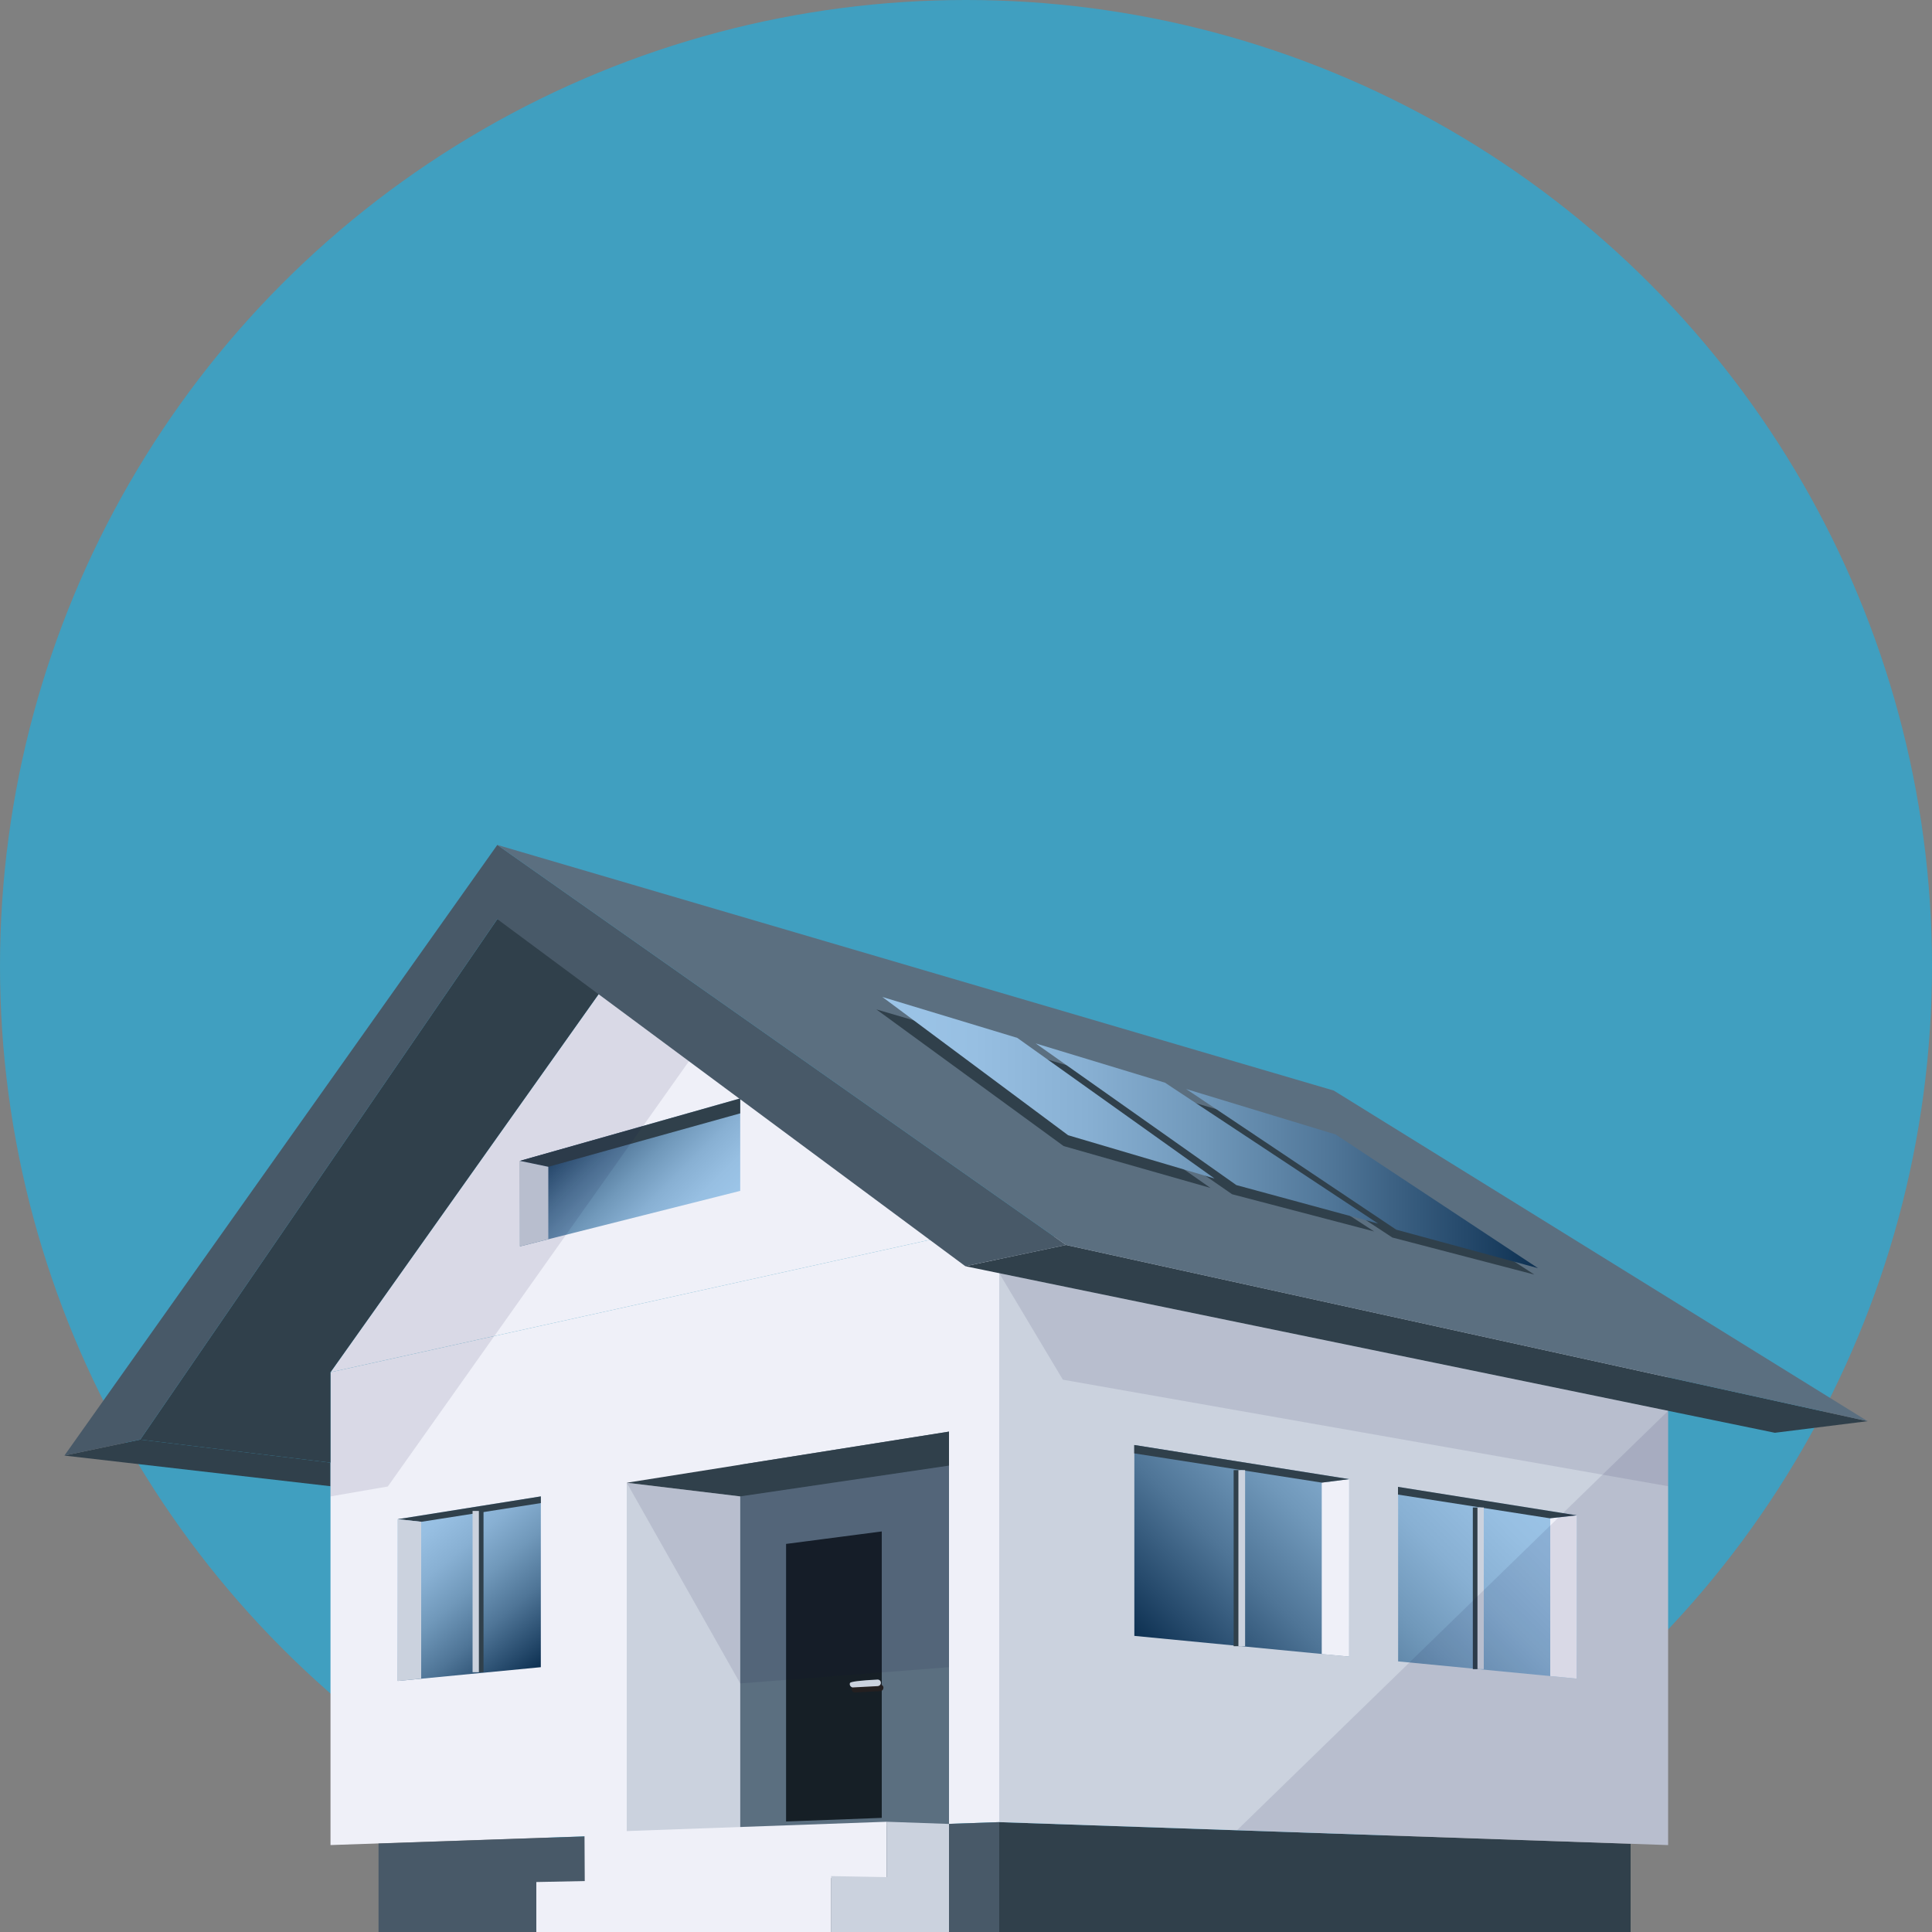 <?xml version="1.0" encoding="UTF-8"?><svg id="a" xmlns="http://www.w3.org/2000/svg" xmlns:xlink="http://www.w3.org/1999/xlink" viewBox="0 0 150 150"><rect x="0" y="0" width="150" height="150" fill="#808080" stroke="none"/><defs><style>.h{fill:#30404b;}.i{fill:#485968;}.j{fill:url(#f);}.k{fill:#161f26;}.l{fill:#5b6f80;}.m{fill:url(#g);}.n{fill:#110f3f;opacity:.1;}.o{fill:url(#d);}.p{fill:url(#e);}.q{fill:#cbd2de;}.r{fill:#eff0f8;}.s{fill:#00bfff;opacity:.5;}.t{fill:#231f20;}</style><linearGradient id="d" x1="93.78" y1="132.72" x2="115.63" y2="110.87" gradientTransform="matrix(1, 0, 0, 1, 0, 0)" gradientUnits="userSpaceOnUse"><stop offset="0" stop-color="#0d3051"/><stop offset=".11" stop-color="#25496b"/><stop offset=".31" stop-color="#4f7597"/><stop offset=".51" stop-color="#7098ba"/><stop offset=".69" stop-color="#88b0d3"/><stop offset=".86" stop-color="#97bfe2"/><stop offset="1" stop-color="#9cc5e8"/></linearGradient><linearGradient id="e" x1="44.2" y1="86.3" x2="53.92" y2="96.02" xlink:href="#d"/><linearGradient id="f" x1="41.73" y1="129.66" x2="31.48" y2="117.44" xlink:href="#d"/><linearGradient id="g" x1="68.5" y1="87.93" x2="119.4" y2="87.93" gradientTransform="matrix(1, 0, 0, 1, 0, 0)" gradientUnits="userSpaceOnUse"><stop offset="0" stop-color="#9cc5e8"/><stop offset=".14" stop-color="#97bfe2"/><stop offset=".31" stop-color="#88b0d3"/><stop offset=".49" stop-color="#7098ba"/><stop offset=".69" stop-color="#4f7597"/><stop offset=".89" stop-color="#25496b"/><stop offset="1" stop-color="#0d3051"/></linearGradient></defs><g id="b"><circle class="s" cx="75" cy="75" r="75"/><g id="c"><polygon class="r" points="25.66 106.54 77.58 95.07 48.66 74.11 25.66 106.54"/><polygon class="h" points="25.66 113.56 25.66 115.39 5 113.01 10.89 111.77 25.66 113.56"/><polygon class="h" points="126.6 143.15 77.58 141.47 77.58 150 126.6 150 126.6 143.15"/><polygon class="r" points="25.66 143.25 77.58 141.47 77.58 95.07 25.66 106.54 25.66 143.25"/><polygon class="q" points="77.58 95.07 77.58 141.47 129.51 143.25 129.51 106.57 77.58 95.07"/><polygon class="i" points="29.39 143.13 77.58 141.47 77.58 150 29.39 150 29.39 143.13"/><polygon class="q" points="57.47 142.16 48.66 142.46 48.66 115.12 57.47 116.18 57.47 142.16"/><polygon class="l" points="73.68 111.15 57.47 113.72 57.47 142.16 73.68 141.61 73.68 111.15"/><polygon class="h" points="73.68 111.15 48.66 115.12 57.47 116.18 73.68 113.79 73.68 111.15"/><polygon class="k" points="61.03 119.87 61.03 141.42 68.46 141.14 68.46 118.9 61.03 119.87"/><polygon class="r" points="45.4 146.12 68.84 145.74 68.84 141.44 45.38 142.28 45.4 146.12"/><polygon class="q" points="68.84 141.44 68.84 145.74 64.52 145.66 64.52 150 73.68 150 73.68 145.82 73.68 141.61 68.84 141.44"/><polygon class="r" points="41.64 146.12 64.52 145.66 64.52 150 41.64 150 41.64 146.12"/><polygon class="h" points="25.66 113.56 10.89 111.77 38.61 71.36 48.66 74.11 25.66 106.54 25.66 113.56"/><polygon class="h" points="145 110.34 137.8 111.24 74.95 98.31 82.77 96.66 145 110.34"/><path class="o" d="M122.42,117.65v12.68l-13.87-1.34v-13.54l13.87,2.2Zm-34.35,9.36l16.68,1.61v-13.78l-16.68-2.65v14.82Z"/><rect class="q" x="115.48" y="109.52" height="14.05" transform="translate(-17.74 212.32) rotate(-80.98)"/><polygon class="r" points="102.62 128.42 104.75 128.62 104.75 114.84 102.62 115.11 102.62 128.42"/><polygon class="r" points="120.36 130.13 122.42 130.33 122.42 117.65 120.36 117.88 120.36 130.13"/><polygon class="h" points="104.75 114.84 88.06 112.19 88.06 112.84 102.62 115.11 104.75 114.84"/><polygon class="h" points="108.54 115.44 108.54 116.04 120.33 117.88 122.42 117.65 108.54 115.44"/><polygon class="p" points="57.47 92.46 40.37 96.77 40.37 90.13 57.47 85.28 57.47 92.46"/><polygon class="h" points="57.47 86.44 42.57 90.59 40.37 90.13 57.47 85.28 57.47 86.44"/><polygon class="q" points="42.57 96.21 40.37 96.77 40.37 90.13 42.57 90.59 42.57 96.21"/><polygon class="i" points="38.61 71.36 74.95 98.31 82.77 96.66 38.61 65.6 5 113.01 10.89 111.77 38.61 71.36"/><g><rect class="h" x="95.78" y="114.14" width=".52" height="13.67"/><rect class="q" x="96.15" y="114.14" width=".52" height="13.67"/></g><g><rect class="h" x="114.35" y="117.04" width=".49" height="12.55"/><rect class="q" x="114.71" y="117.04" width=".49" height="12.55"/></g><polygon class="l" points="145 110.34 103.55 84.67 38.61 65.6 82.77 96.66 145 110.34"/><g><path class="t" d="M68.44,131.28c.09-.05,.15-.14,.15-.25,0-.14-.13-.25-.27-.25l-1.95,.1c-.14,0-.25,.13-.25,.27,0,.14,.13,.25,.27,.25l1.95-.1s.07-.01,.1-.03Z"/><path class="q" d="M68.25,130.88c.09-.04,.15-.14,.14-.24,0-.14-.13-.25-.27-.24q-2.07,.11-2.13,.27c-.05,.14,.03,.28,.16,.33,.03,.01,.07,.02,.1,.01,.11,0,1.89-.1,1.89-.1,.04,0,.07-.01,.1-.03Z"/></g><polygon class="j" points="30.88 130.51 41.99 129.44 41.99 116.18 30.88 117.95 30.88 130.51"/><polygon class="h" points="41.99 116.7 32.72 118.15 30.88 117.95 41.99 116.18 41.99 116.7"/><polygon class="q" points="32.7 130.33 30.88 130.51 30.88 117.95 32.7 118.15 32.7 130.33"/><g><rect class="h" x="37.05" y="117.31" width=".49" height="12.52"/><rect class="q" x="36.69" y="117.31" width=".49" height="12.52"/></g><g><g><polygon class="h" points="103.33 88.72 119.13 98.96 108.1 96.08 91.68 85.31 103.33 88.72"/><polygon class="h" points="90.05 84.83 106.69 95.61 95.66 92.72 79.98 81.87 90.05 84.83"/><polygon class="h" points="78.56 81.45 93.98 92.23 82.58 88.98 68.04 78.37 78.56 81.45"/></g><path class="m" d="M103.7,88.08l15.71,10.38-11.01-2.99-16.31-10.92,11.61,3.53Zm-23.29-7.07l15.58,11,11.01,2.99-16.55-10.94-10.04-3.05Zm-11.91-3.61l14.43,10.74,11.37,3.36-15.32-10.92-10.49-3.18Z"/></g><polygon class="n" points="48.66 115.12 57.47 116.18 73.68 113.79 73.68 129.44 57.47 130.7 48.66 115.12"/><polygon class="n" points="129.51 109.54 129.51 143.25 126.6 143.15 96.04 142.1 129.51 109.54"/><polygon class="n" points="53.49 82.39 30.11 115.41 25.66 116.18 25.66 106.54 46.47 77.19 53.49 82.39"/><polygon class="n" points="129.51 115.39 82.52 107.12 77.58 98.85 129.51 109.54 129.51 115.39"/></g></g></svg>